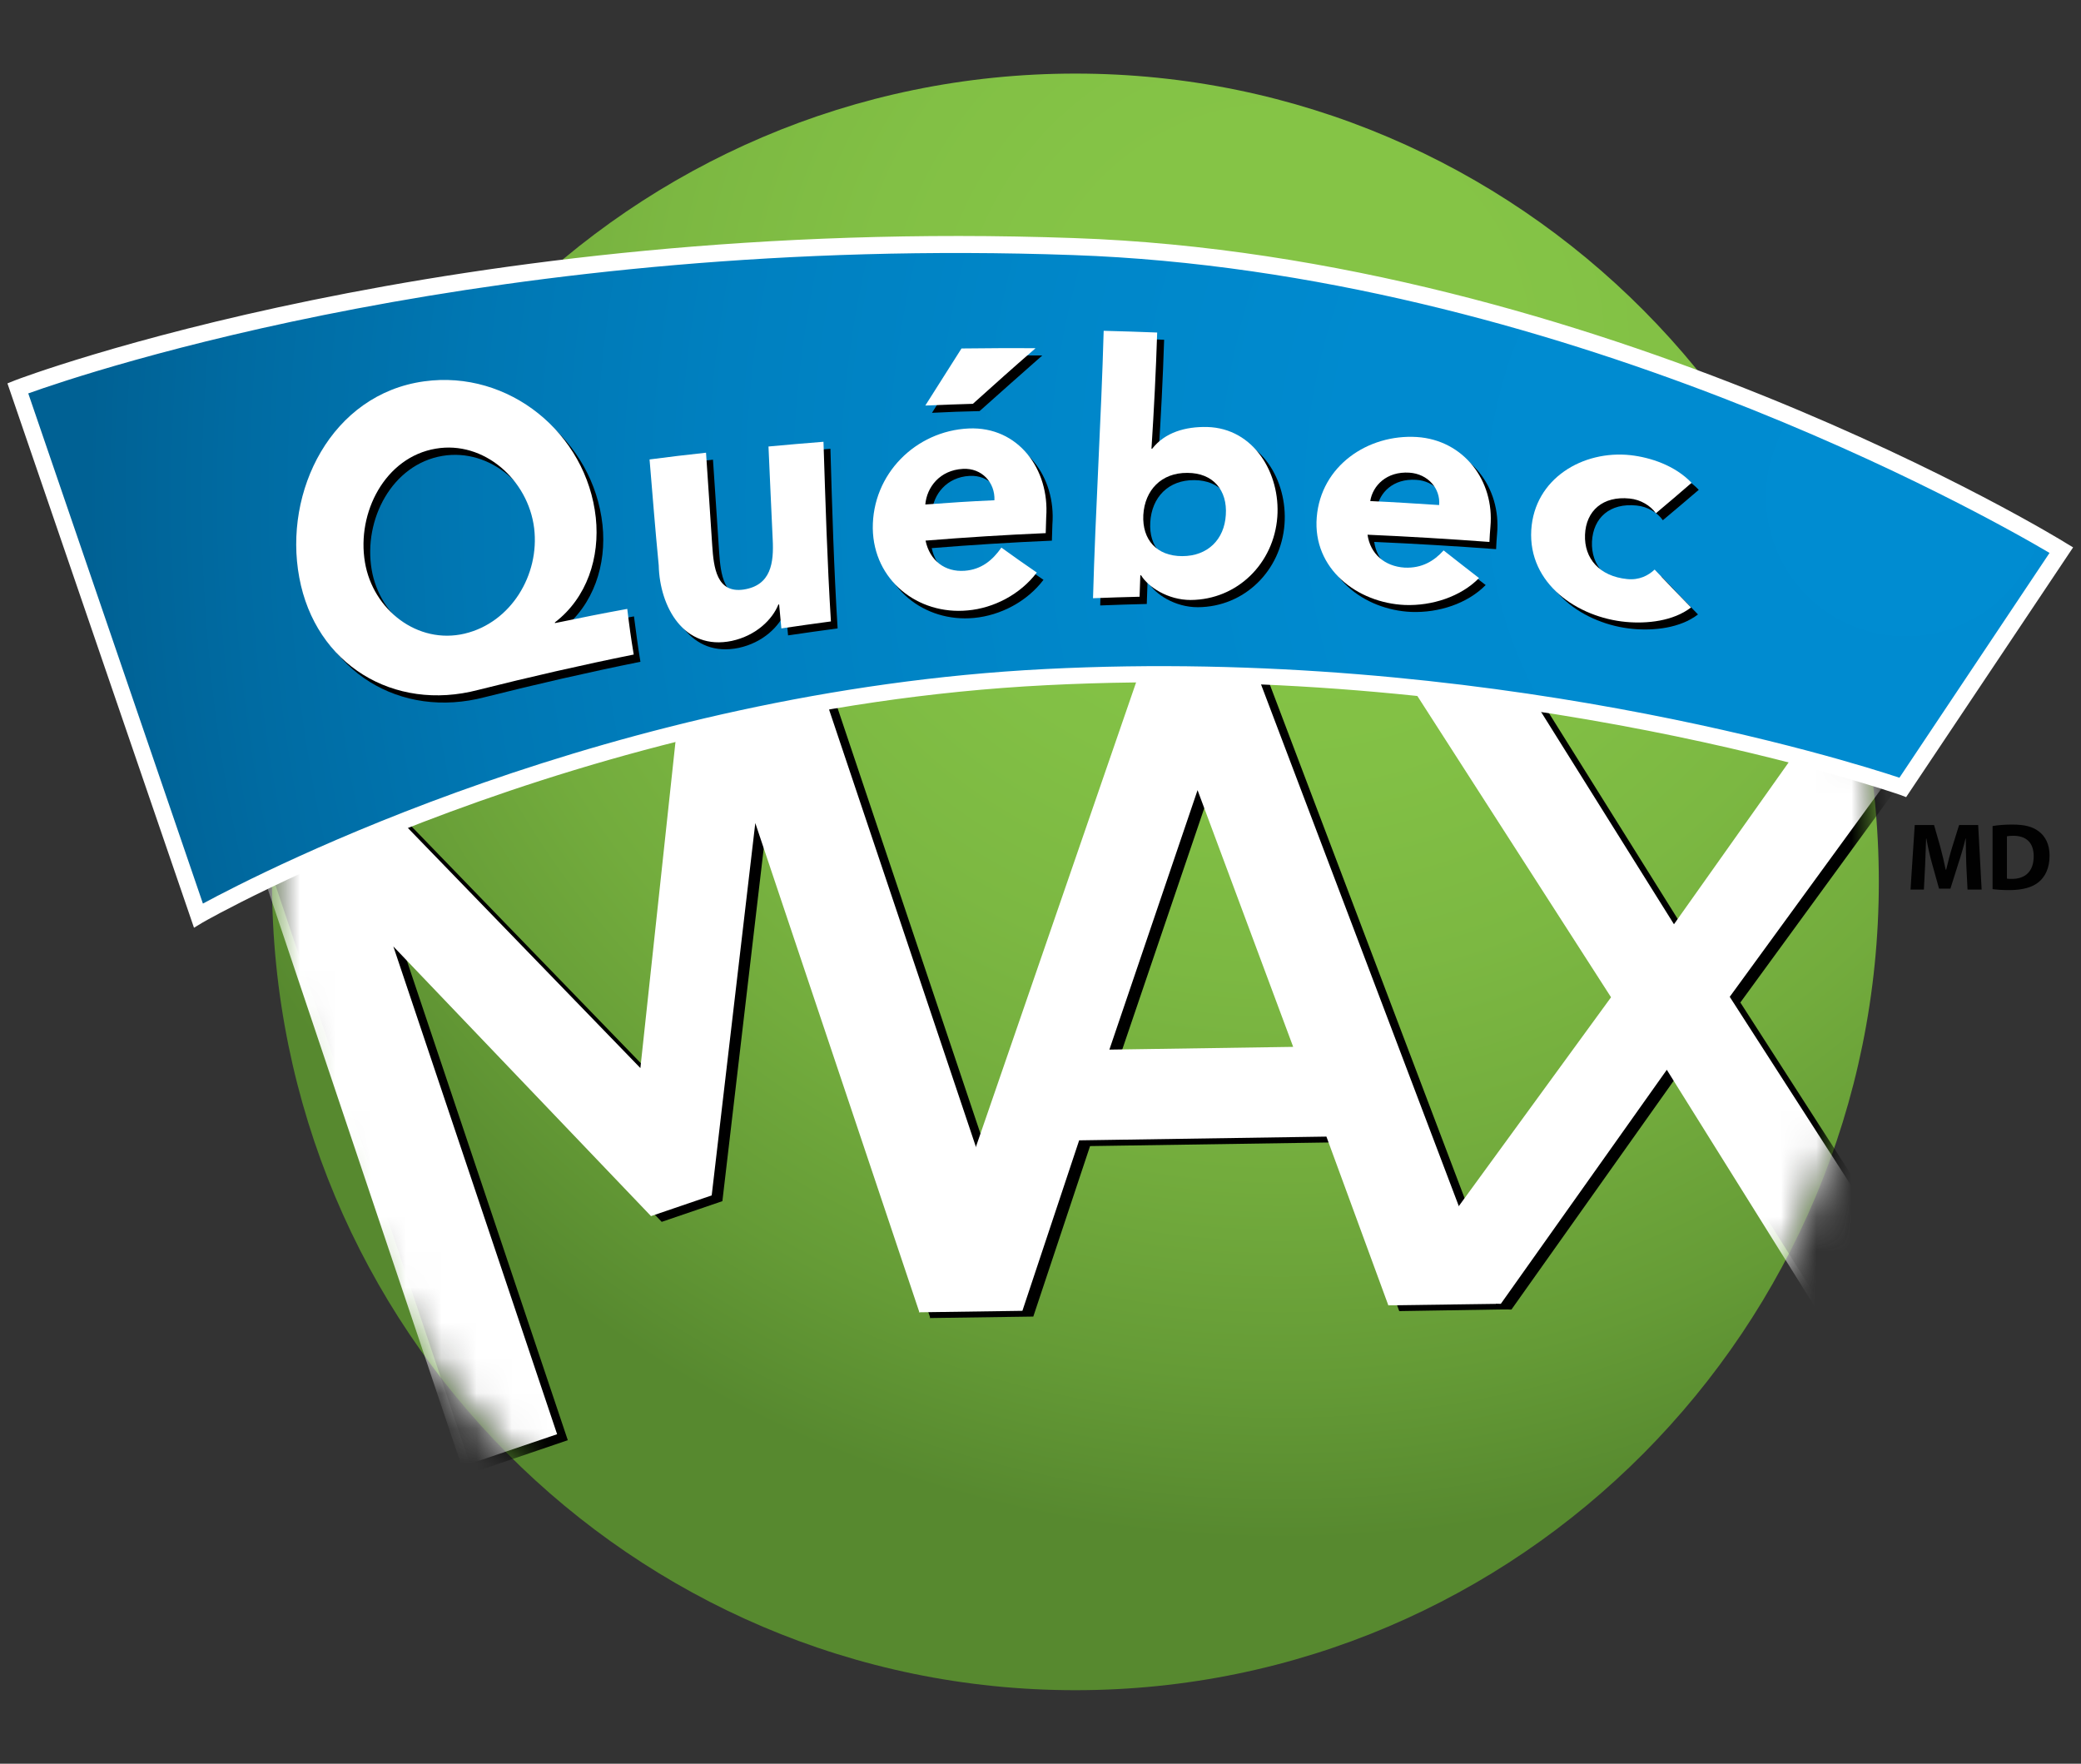 <svg fill="none" height="50" viewBox="0 0 59 50" width="59" xmlns="http://www.w3.org/2000/svg" xmlns:xlink="http://www.w3.org/1999/xlink"><rect x="0" y="0" width="59" height="50" fill="#333333" stroke="none"/><radialGradient id="a" cx="0" cy="0" gradientTransform="matrix(33.358 0 0 33.559 36.269 10.078)" gradientUnits="userSpaceOnUse" r="1"><stop offset=".192" stop-color="#85c446"/><stop offset=".355" stop-color="#82c045"/><stop offset=".523" stop-color="#7cb842"/><stop offset=".693" stop-color="#73ac3d"/><stop offset=".862" stop-color="#659b36"/><stop offset="1" stop-color="#57892f"/></radialGradient><radialGradient id="b" cx="0" cy="0" gradientTransform="matrix(51.83 0 0 52.141 54.157 14.054)" gradientUnits="userSpaceOnUse" r="1"><stop offset="0" stop-color="#008cd1"/><stop offset=".307" stop-color="#008acf"/><stop offset=".495" stop-color="#0086c8"/><stop offset=".651" stop-color="#0080c0"/><stop offset=".79" stop-color="#0077b3"/><stop offset=".916" stop-color="#006ba2"/><stop offset="1" stop-color="#006194"/></radialGradient><clipPath id="c"><path d="m0 0h59v50h-59z"/></clipPath><mask id="d" height="46" maskUnits="userSpaceOnUse" width="47" x="7" y="2"><path d="m32.667 47.809c12.522-1.21 21.698-12.403 20.496-25-1.203-12.597-12.329-21.829-24.851-20.619-12.522 1.21-21.698 12.403-20.496 25 1.203 12.597 12.329 21.829 24.851 20.619z" fill="#fff"/></mask><mask id="e" height="46" maskUnits="userSpaceOnUse" width="47" x="7" y="2"><path d="m32.667 47.809c12.522-1.21 21.698-12.403 20.496-25-1.203-12.597-12.329-21.829-24.851-20.619-12.522 1.21-21.698 12.403-20.496 25 1.203 12.597 12.329 21.829 24.851 20.619z" fill="#fff"/></mask><mask id="f" height="46" maskUnits="userSpaceOnUse" width="47" x="7" y="2"><path d="m32.667 47.809c12.522-1.21 21.698-12.403 20.496-25-1.203-12.597-12.329-21.829-24.851-20.619-12.522 1.21-21.698 12.403-20.496 25 1.203 12.597 12.329 21.829 24.851 20.619z" fill="#fff"/></mask><mask id="g" height="46" maskUnits="userSpaceOnUse" width="47" x="7" y="2"><path d="m32.667 47.809c12.522-1.21 21.698-12.403 20.496-25-1.203-12.597-12.329-21.829-24.851-20.619-12.522 1.21-21.698 12.403-20.496 25 1.203 12.597 12.329 21.829 24.851 20.619z" fill="#fff"/></mask><mask id="h" height="46" maskUnits="userSpaceOnUse" width="47" x="7" y="2"><path d="m32.667 47.809c12.522-1.21 21.698-12.403 20.496-25-1.203-12.597-12.329-21.829-24.851-20.619-12.522 1.21-21.698 12.403-20.496 25 1.203 12.597 12.329 21.829 24.851 20.619z" fill="#fff"/></mask><mask id="i" height="46" maskUnits="userSpaceOnUse" width="47" x="7" y="2"><path d="m32.667 47.809c12.522-1.21 21.698-12.403 20.496-25-1.203-12.597-12.329-21.829-24.851-20.619-12.522 1.21-21.698 12.403-20.496 25 1.203 12.597 12.329 21.829 24.851 20.619z" fill="#fff"/></mask><g clip-path="url(#c)"><path d="m30.49 47.916c12.58 0 22.778-10.259 22.778-22.915s-10.198-22.915-22.778-22.915c-12.58 0-22.778 10.259-22.778 22.915s10.198 22.915 22.778 22.915z" fill="url(#a)"/><g mask="url(#d)"><path d="m35.99 19.376-3.449.057-6.181 17.933 2.936-.042 1.609-4.833 7.01-.106 1.756 4.784 3.048-.049zm-4.228 10.542 2.5-7.356 2.704 7.278z" fill="#000"/></g><g mask="url(#e)"><path d="m55.13 37.415-3.287-.078-4.285-6.847-4.706 6.635-3.147-.071 6.272-8.62-5.717-8.903 3.28.085 4.221 6.748 4.636-6.543 3.161.078-6.216 8.521z" fill="#000"/></g><g mask="url(#f)"><path d="m13.402 41.746-5.977-17.799 3.568-1.215 7.466 7.709 1.152-10.634 3.631-1.236 5.977 17.799-2.852.968-4.65-13.835-1.236 10.549-1.721.587-7.305-7.645 4.643 13.835z" fill="#000"/></g><g mask="url(#g)"><path d="m35.681 19.214-3.442.049-6.188 17.94 2.936-.042 1.609-4.833 7.01-.106 1.756 4.784 3.048-.042zm-4.228 10.542 2.5-7.356 2.711 7.278z" fill="#fff"/></g><g mask="url(#h)"><path d="m54.828 37.253-3.294-.078-4.277-6.847-4.706 6.635-3.154-.078 6.279-8.613-5.724-8.903 3.28.078 4.228 6.755 4.636-6.543 3.161.071-6.216 8.529z" fill="#fff"/></g><g mask="url(#i)"><path d="m13.092 41.577-5.977-17.792 3.575-1.215 7.466 7.709 1.145-10.641 3.631-1.23 5.977 17.799-2.852.968-4.643-13.842-1.236 10.556-1.721.587-7.305-7.645 4.643 13.828z" fill="#fff"/></g><path d="m.506 11.01s12.067-4.649 29.935-4.021c14.968.523 28.004 8.606 28.004 8.606l-4.495 6.727s-10.803-3.808-24.302-3.123c-13.5.685-24.021 6.755-24.021 6.755z" fill="url(#b)"/><path d="m5.5 26.301-5.289-15.432.211-.085c.119-.05 12.313-4.664 30.027-4.035 14.855.516 27.99 8.557 28.116 8.642l.211.127-4.734 7.08-.169-.064c-.105-.035-10.915-3.787-24.211-3.109-13.289.671-23.811 6.663-23.916 6.727zm-4.699-15.149 4.952 14.464c1.672-.904 11.61-6.027 23.881-6.649 12.467-.636 22.778 2.6 24.218 3.081l4.256-6.373c-1.735-1.025-13.97-7.963-27.681-8.444-16.337-.579-27.934 3.314-29.626 3.922z" fill="#fff"/><path d="m18.157 18.761c-1.475.297-2.95.636-4.411 1.003-2.395.629-4.615-.721-5.071-3.187-.457-2.445.913-5.2 3.54-5.561 2.402-.332 4.608 1.47 4.867 3.865.119 1.123-.246 2.268-1.159 2.975v.021c.829-.17 1.243-.254 2.051-.403.07.516.098.77.183 1.286zm-4.79-.594c1.306-.311 2.128-1.661 1.967-2.989-.169-1.371-1.426-2.48-2.788-2.254-1.433.24-2.248 1.809-2.009 3.222.225 1.343 1.489 2.332 2.831 2.021z" fill="#000"/><path d="m23.748 17.815c-.562.078-.843.113-1.405.198-.028-.269-.035-.41-.056-.678-.007 0-.014 0-.021 0-.169.424-.632.883-1.321 1.032-1.363.283-2.044-.961-2.072-2.141-.112-1.166-.155-1.759-.26-3.003.646-.085.962-.12 1.601-.191.077 1.088.105 1.611.176 2.636.042.601.126 1.357.892 1.244.78-.12.857-.763.822-1.427-.056-1.025-.07-1.548-.119-2.628.625-.057.941-.085 1.559-.134.049 1.703.098 3.399.204 5.095z" fill="#000"/><path d="m29.585 16.437c-.471.622-1.222 1.01-1.967 1.081-1.412.134-2.669-.855-2.69-2.325-.014-1.54 1.215-2.763 2.718-2.833 1.412-.064 2.297 1.166 2.191 2.508-.007.184-.007.276-.014.459-1.138.049-2.276.12-3.407.212.119.565.548.897 1.11.855.478-.035.794-.304 1.04-.657.414.283.618.424 1.018.7zm-2.135-6.352c.85-.014 1.264-.014 2.1-.007-.709.629-1.068.94-1.777 1.576-.541.014-.808.021-1.349.049.407-.65.611-.975 1.026-1.618zm.941 4.296c.021-.502-.358-.918-.899-.89-.66.035-1.025.53-1.068 1.01.787-.057 1.18-.078 1.967-.12z" fill="#000"/><path d="m31.488 9.583c.611.014.913.028 1.517.049-.035 1.095-.091 2.198-.162 3.293h.021c.365-.466.955-.629 1.559-.615 1.335.035 2.086 1.314 1.995 2.551-.098 1.314-1.131 2.346-2.458 2.353-.653 0-1.201-.367-1.405-.7-.007 0-.014 0-.021 0-.007.247-.014.367-.021.608-.527.014-.794.021-1.32.042.056-2.522.218-5.052.295-7.582zm2.22 6.388c.723-.007 1.194-.473 1.243-1.166.049-.692-.358-1.187-1.089-1.194-.738-.007-1.208.487-1.25 1.194-.042.7.372 1.166 1.096 1.166z" fill="#000"/><path d="m42.122 16.585c-.52.53-1.335.791-2.107.763-1.349-.057-2.62-1.024-2.501-2.487.119-1.463 1.461-2.36 2.845-2.275 1.327.085 2.205 1.236 2.086 2.544-.014.177-.021.262-.028.438-1.152-.085-2.304-.155-3.456-.205.077.537.478.897 1.054.933.485.021.829-.184 1.103-.487.4.311.597.466 1.004.777zm-1.131-2.063c.042-.466-.309-.89-.843-.919-.653-.042-1.04.367-1.11.805.773.035 1.166.057 1.953.113z" fill="#000"/><path d="m47.144 14.748c-.147-.212-.435-.389-.745-.417-.758-.078-1.229.346-1.264 1.025-.028.678.414 1.18 1.194 1.258.344.035.597-.099.78-.269.407.431.611.643 1.032 1.074-.506.389-1.25.466-1.847.41-1.37-.127-2.774-1.081-2.683-2.607.084-1.463 1.468-2.268 2.817-2.12.562.064 1.257.29 1.735.784-.407.346-.611.523-1.018.862z" fill="#000"/><g fill="#fff"><path d="m17.967 18.556c-1.475.297-2.95.636-4.411 1.003-2.395.629-4.615-.721-5.071-3.187-.457-2.445.913-5.201 3.54-5.561 2.402-.332 4.608 1.47 4.867 3.865.119 1.123-.246 2.268-1.159 2.968v.021c.829-.17 1.236-.254 2.051-.403.063.523.098.777.183 1.293zm-4.79-.594c1.306-.311 2.128-1.661 1.967-2.989-.169-1.371-1.426-2.487-2.788-2.254-1.433.24-2.248 1.809-2.009 3.222.225 1.343 1.489 2.339 2.831 2.021z"/><path d="m23.558 17.617c-.562.078-.843.113-1.405.198-.028-.269-.035-.41-.063-.678-.007 0-.014 0-.021 0-.169.424-.632.883-1.321 1.032-1.356.283-2.044-.961-2.072-2.141-.112-1.166-.155-1.76-.26-3.003.646-.085.962-.12 1.601-.191.077 1.088.105 1.611.176 2.635.042.608.119 1.357.892 1.244.78-.12.857-.763.822-1.427-.049-1.024-.07-1.547-.119-2.628.625-.057.941-.085 1.559-.134.056 1.696.105 3.392.211 5.095z"/><path d="m29.395 16.231c-.471.622-1.222 1.01-1.96 1.074-1.412.134-2.669-.855-2.69-2.325-.014-1.54 1.215-2.763 2.718-2.833 1.412-.064 2.297 1.166 2.199 2.508-.007.184-.007.276-.014.459-1.138.049-2.276.12-3.407.212.119.565.548.897 1.11.855.478-.035.794-.304 1.04-.657.4.29.604.431 1.004.707zm-2.135-6.352c.843-.007 1.264-.014 2.1-.007-.716.622-1.068.94-1.777 1.576-.541.014-.808.028-1.349.049.407-.643.611-.968 1.026-1.618zm.934 4.303c.021-.502-.358-.919-.892-.89-.66.035-1.026.523-1.068 1.01.787-.057 1.18-.085 1.96-.12z"/><path d="m31.291 9.378c.611.014.913.028 1.517.049-.035 1.102-.091 2.198-.162 3.293h.021c.365-.466.948-.629 1.559-.615 1.327.035 2.079 1.321 1.988 2.551-.098 1.314-1.131 2.346-2.458 2.353-.646 0-1.201-.367-1.405-.7-.007 0-.014 0-.021 0-.007.247-.014.367-.021.608-.527.014-.794.021-1.32.042.07-2.523.232-5.052.302-7.582zm2.227 6.388c.724 0 1.194-.473 1.236-1.166.049-.7-.358-1.194-1.089-1.194-.738-.007-1.208.487-1.25 1.194-.035.7.379 1.166 1.103 1.166z"/><path d="m41.933 16.388c-.52.53-1.335.791-2.1.763-1.349-.057-2.62-1.025-2.501-2.487.119-1.463 1.454-2.36 2.838-2.275 1.327.085 2.205 1.237 2.086 2.544-.014.177-.021.261-.028.431-1.152-.085-2.304-.155-3.456-.205.077.537.478.897 1.054.933.485.021.829-.184 1.103-.488.393.311.597.466 1.004.784zm-1.131-2.07c.042-.466-.316-.883-.843-.918-.646-.042-1.04.367-1.11.805.773.035 1.166.064 1.953.113z"/><path d="m46.947 14.55c-.147-.212-.435-.389-.745-.417-.758-.078-1.236.346-1.264 1.025-.028.678.414 1.18 1.194 1.258.344.035.597-.099.78-.269.407.431.611.643 1.032 1.074-.506.389-1.25.466-1.847.41-1.37-.127-2.774-1.081-2.683-2.607.091-1.463 1.468-2.268 2.817-2.12.562.064 1.257.29 1.728.784-.393.339-.597.516-1.011.862z"/></g><path d="m55.748 24.52c-.007-.219-.014-.48-.014-.749h-.007c-.056.233-.133.495-.204.707l-.225.714h-.323l-.197-.707c-.063-.219-.119-.473-.162-.714h-.007c-.007.247-.021.53-.028.756l-.035.692h-.379l.119-1.83h.548l.176.615c.056.212.112.438.154.65h.014c.049-.212.112-.452.176-.657l.19-.608h.541l.098 1.83h-.4z" fill="#010101"/><path d="m56.493 23.418c.154-.028.351-.042.555-.042.351 0 .576.057.752.191.19.141.309.367.309.692 0 .353-.126.594-.302.742-.19.163-.485.233-.843.233-.211 0-.365-.014-.471-.028zm.407 1.491c.035.007.091.007.141.007.372 0 .618-.205.618-.643 0-.396-.225-.579-.576-.579-.091 0-.147.007-.183.014z" fill="#010101"/></g></svg>